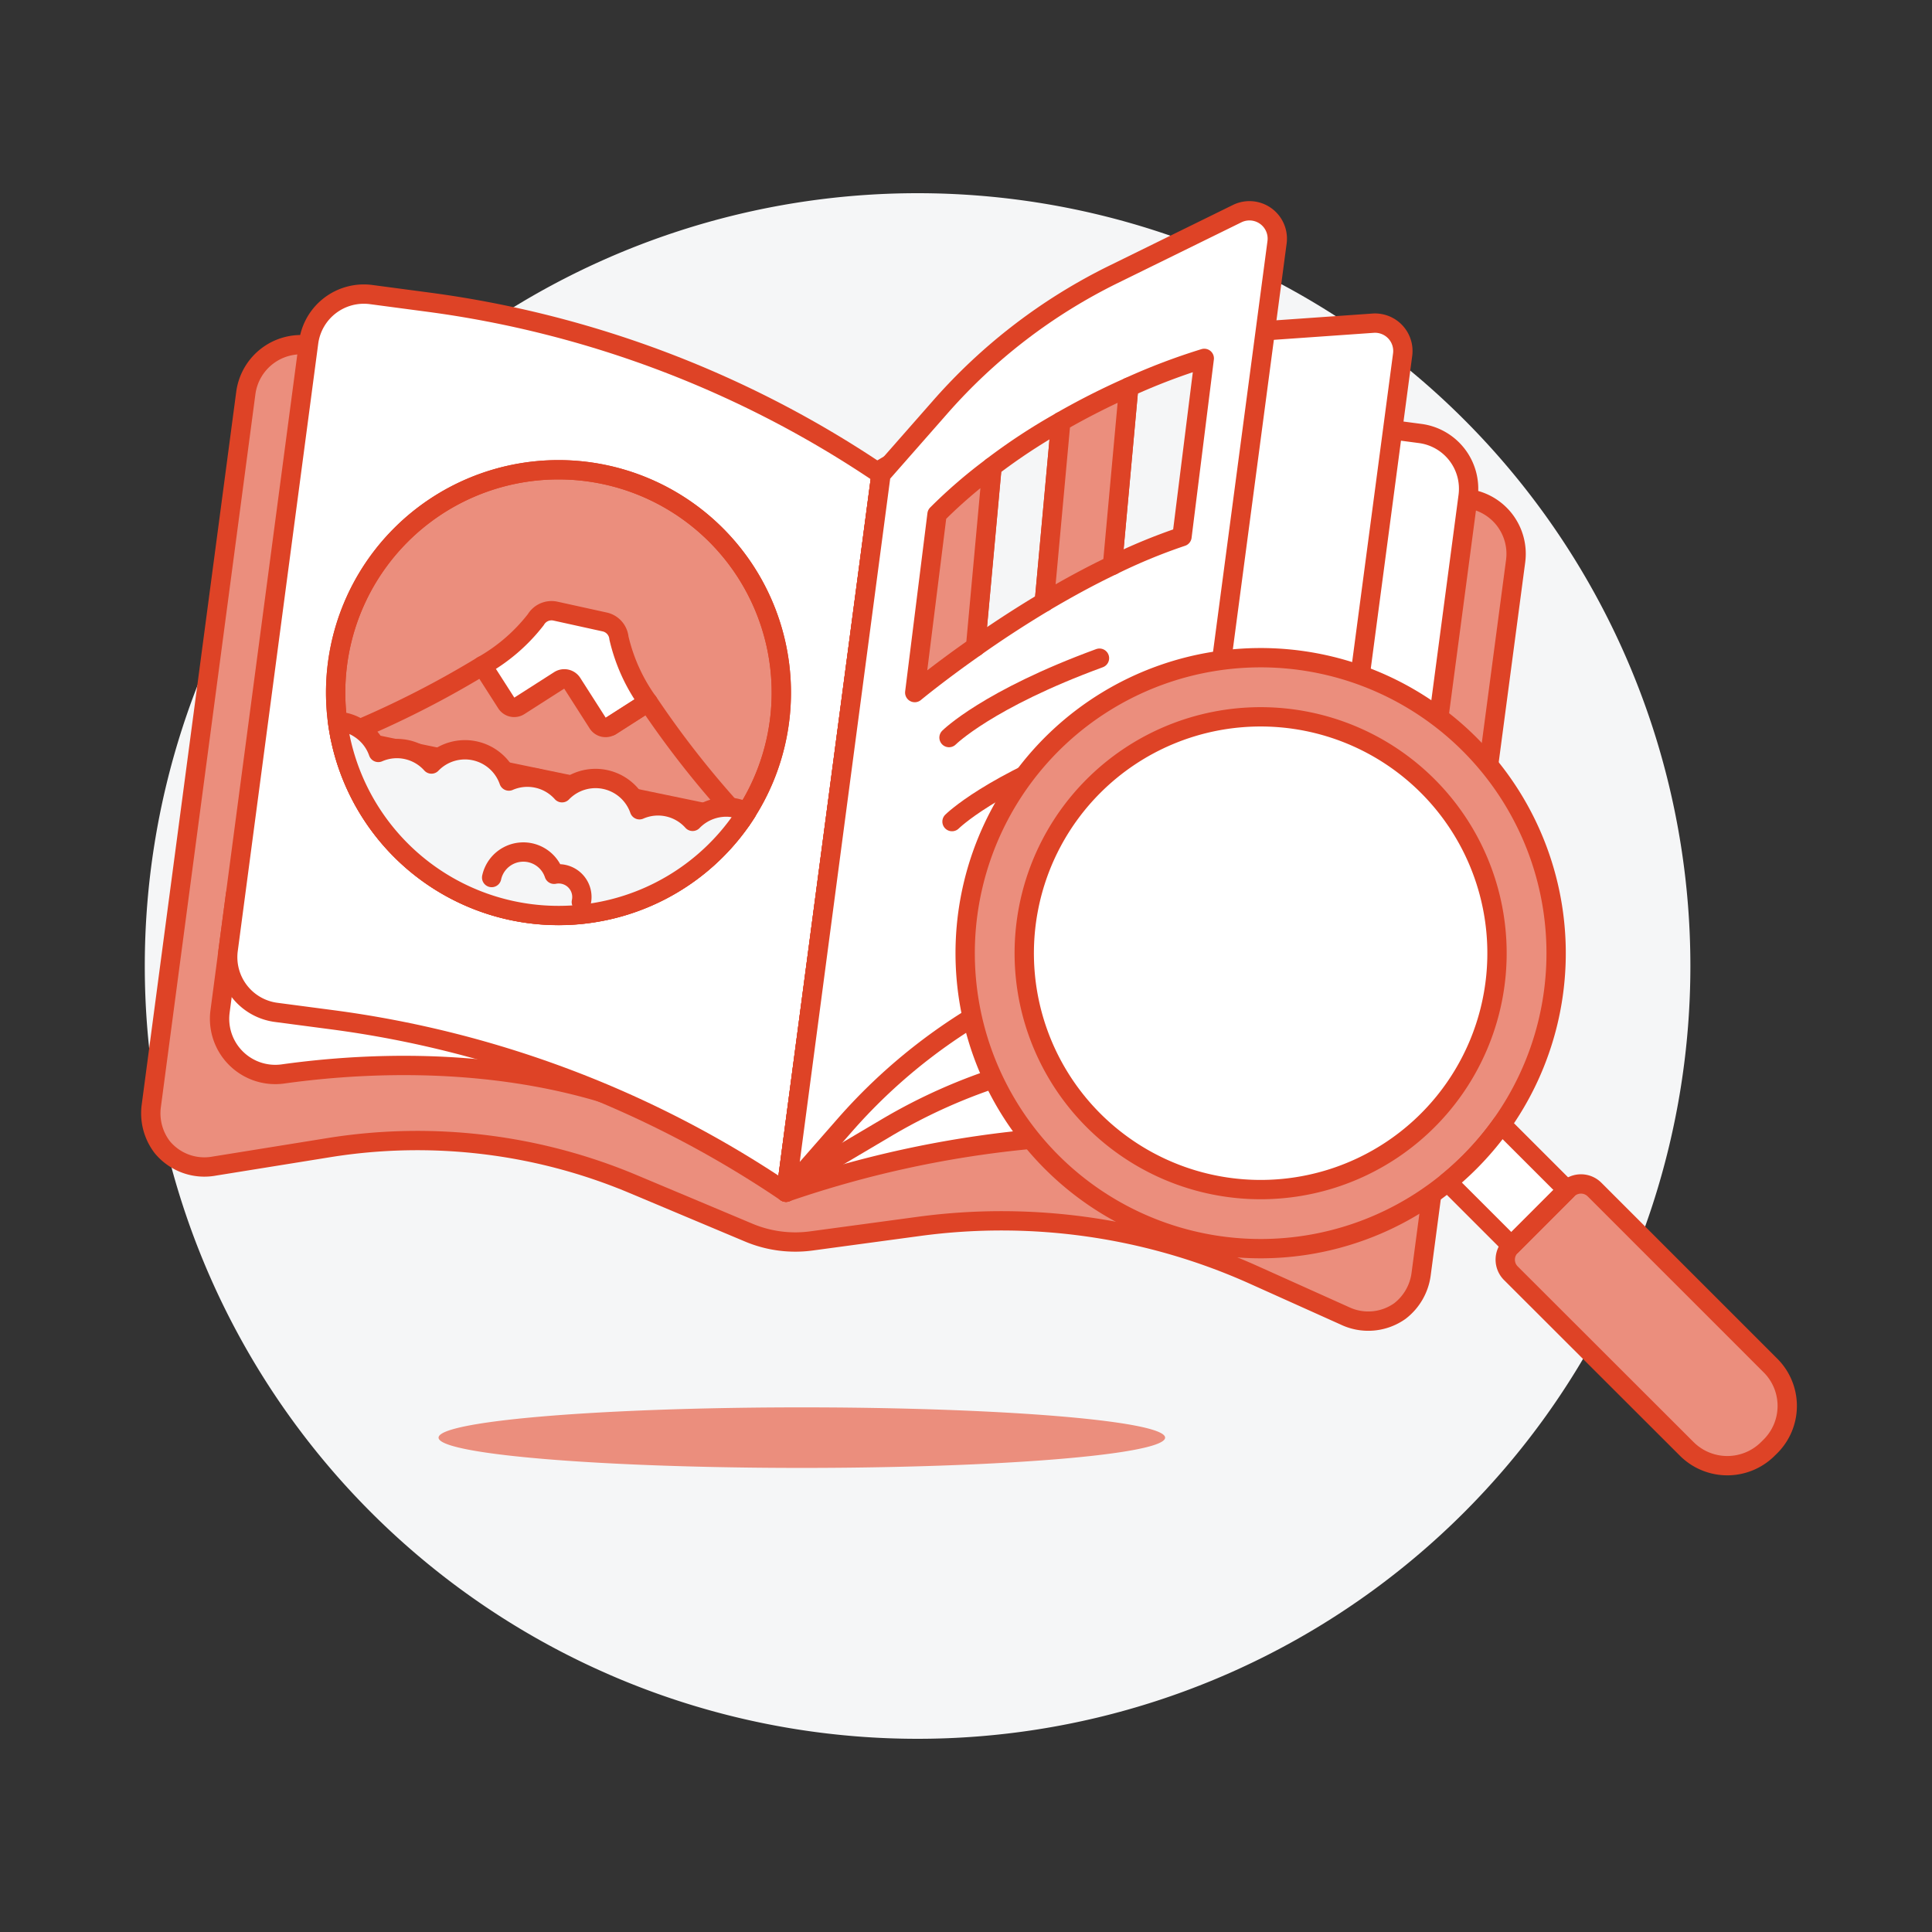 <svg viewBox="0 0 384 384" xmlns="http://www.w3.org/2000/svg"><rect x="0" y="0" width="384" height="384" fill="#333333" stroke="none"/><g transform="matrix(3.84,0,0,3.84,0,0)"><path d="M7.494 50.000 A40.000 40.000 0 1 0 87.494 50.000 A40.000 40.000 0 1 0 7.494 50.000 Z" fill="#F5F6F7"></path><path d="M22.700 74.412 A18.803 1.567 0 1 0 60.306 74.412 A18.803 1.567 0 1 0 22.700 74.412 Z" fill="#EB8E7D"></path><path d="M77.841,26.863a2.884,2.884,0,0,0-2-1.066l-30.424.189-29.325-8.1a2.881,2.881,0,0,0-3.369,2.459L7.83,57.246A2.88,2.88,0,0,0,8.4,59.378a2.825,2.825,0,0,0,2.7.977l5.916-.953a28.825,28.825,0,0,1,15.758,1.886L38.754,63.8A6.216,6.216,0,0,0,42,64.23l5.566-.753A31.858,31.858,0,0,1,64.92,66l4.672,2.1a2.825,2.825,0,0,0,2.865-.24,2.879,2.879,0,0,0,1.1-1.91l4.891-36.9A2.888,2.888,0,0,0,77.841,26.863Z" fill="#EB8E7D" stroke="#DE4326" stroke-linecap="round" stroke-linejoin="round"></path><path d="M12.19,46.3l-.8,6.053a2.883,2.883,0,0,0,3.258,3.234c5.935-.828,17.625-1.254,26.037,6.12l.757-5.716Z" fill="#ffffff" stroke="#DE4326" stroke-linecap="round" stroke-linejoin="round"></path><path d="M40.683,61.71a54.606,54.606,0,0,0-23.454-8.923L14.29,52.4a2.883,2.883,0,0,1-2.479-3.237l4.164-31.436a2.883,2.883,0,0,1,3.237-2.48l2.938.39A54.6,54.6,0,0,1,45.6,24.558Z" fill="#ffffff"></path><path d="M40.683,61.71A54.613,54.613,0,0,1,65.651,59.2l2.939.389a2.881,2.881,0,0,0,3.236-2.479L75.99,25.675a2.883,2.883,0,0,0-2.479-3.237l-2.938-.389A54.617,54.617,0,0,0,45.6,24.558Z" fill="#ffffff"></path><path d="M40.683,61.71a54.606,54.606,0,0,0-23.454-8.923L14.29,52.4a2.883,2.883,0,0,1-2.479-3.237l4.164-31.436a2.883,2.883,0,0,1,3.237-2.48l2.938.39A54.6,54.6,0,0,1,45.6,24.558Z" fill="none" stroke="#DE4326" stroke-linecap="round" stroke-linejoin="round"></path><path d="M40.683,61.71A54.613,54.613,0,0,1,65.651,59.2l2.939.389a2.881,2.881,0,0,0,3.236-2.479L75.99,25.675a2.883,2.883,0,0,0-2.479-3.237l-2.938-.389A54.617,54.617,0,0,0,45.6,24.558Z" fill="none" stroke="#DE4326" stroke-linecap="round" stroke-linejoin="round"></path><path d="M72.6,18.362l-4.38,33.066a2.886,2.886,0,0,1-2.657,2.5l-7,.483A29.071,29.071,0,0,0,45.9,58.358l-5.175,3.066,4.921-37.152,5.175-3.066a29.062,29.062,0,0,1,12.664-3.949l6.413-.445,1.174-.077a1.431,1.431,0,0,1,1.148.443A1.451,1.451,0,0,1,72.6,18.362Z" fill="#ffffff"></path><path d="M40.721,61.424,45.9,58.36a28.829,28.829,0,0,1,12.662-3.947l7-.491a2.883,2.883,0,0,0,2.656-2.5L72.6,18.356a1.442,1.442,0,0,0-1.53-1.628l-7.585.533a28.831,28.831,0,0,0-12.662,3.946l-5.179,3.065Z" fill="none" stroke="#DE4326" stroke-linecap="round" stroke-linejoin="round"></path><path d="M45.629,24.37,40.708,61.522l3.051-3.481a28.826,28.826,0,0,1,8.976-6.876l7.435-3.65a2.88,2.88,0,0,0,1.588-2.209l4.365-32.953a1.441,1.441,0,0,0-2.064-1.483l-6.4,3.143a28.838,28.838,0,0,0-8.976,6.876Z" fill="#ffffff"></path><path d="M45.6,24.558,40.683,61.71l3.051-3.481a28.826,28.826,0,0,1,8.976-6.876l7.435-3.65a2.883,2.883,0,0,0,1.588-2.209L66.1,12.541a1.441,1.441,0,0,0-2.064-1.483l-6.4,3.143a28.838,28.838,0,0,0-8.976,6.876Z" fill="none" stroke="#DE4326" stroke-linecap="round" stroke-linejoin="round"></path><path d="M54.907,21.824l-.854,9.341c-1.337.8-2.548,1.6-3.563,2.318l.853-9.318A30.5,30.5,0,0,1,54.907,21.824Z" fill="#F5F6F7" stroke="#DE4326" stroke-linecap="round" stroke-linejoin="round"></path><path d="M48.5,26.621a25.6,25.6,0,0,1,2.848-2.456l-.853,9.318c-1.926,1.349-3.148,2.364-3.148,2.364Z" fill="#EB8E7D" stroke="#DE4326" stroke-linecap="round" stroke-linejoin="round"></path><path d="M62.333,18.55,61.18,27.775a29.193,29.193,0,0,0-3.6,1.487l.842-9.225A32.484,32.484,0,0,1,62.333,18.55Z" fill="#F5F6F7" stroke="#DE4326" stroke-linecap="round" stroke-linejoin="round"></path><path d="M58.424,20.037l-.842,9.225c-1.234.588-2.422,1.246-3.529,1.9l.854-9.341A37.84,37.84,0,0,1,58.424,20.037Z" fill="#EB8E7D" stroke="#DE4326" stroke-linecap="round" stroke-linejoin="round"></path><path d="M49.121,38.177s1.983-1.983,7.788-4.11" fill="none" stroke="#DE4326" stroke-linecap="round" stroke-linejoin="round"></path><path d="M49.276,42.526s1.962-1.962,7.7-4.077" fill="none" stroke="#DE4326" stroke-linecap="round" stroke-linejoin="round"></path><path d="M50.8,47.378a17.45,17.45,0,0,1,4.646-2.819" fill="none" stroke="#DE4326" stroke-linecap="round" stroke-linejoin="round"></path><path d="M17.373 35.849 A11.534 11.534 0 1 0 40.441 35.849 A11.534 11.534 0 1 0 17.373 35.849 Z" fill="#EB8E7D"></path><path d="M29.614,35.358l1.327,2.076a.48.48,0,0,0,.664.146l1.937-1.239h0a9.258,9.258,0,0,1-1.506-3.321.945.945,0,0,0-.722-.824l-2.581-.568a.948.948,0,0,0-1,.446,9.268,9.268,0,0,1-2.761,2.383l1.24,1.937a.48.48,0,0,0,.664.146l2.076-1.328A.481.481,0,0,1,29.614,35.358Z" fill="#ffffff"></path><path d="M17.6,38.159c.3-.126.653-.272,1.025-.437a49.989,49.989,0,0,0,6.343-3.265l1.237,1.935a.486.486,0,0,0,.667.147l2.072-1.326a.484.484,0,0,1,.667.147l1.325,2.072a.484.484,0,0,0,.667.147l1.935-1.238a49.15,49.15,0,0,0,4.231,5.443h0c.208.243.4.462.587.671Z" fill="#EB8E7D"></path><path d="M29.614,35.358l1.327,2.076a.48.48,0,0,0,.664.146l1.937-1.239h0a9.258,9.258,0,0,1-1.506-3.321.945.945,0,0,0-.722-.824l-2.581-.568a.948.948,0,0,0-1,.446,9.268,9.268,0,0,1-2.761,2.383l1.24,1.937a.48.48,0,0,0,.664.146l2.076-1.328A.481.481,0,0,1,29.614,35.358Z" fill="#ffffff"></path><path d="M24.97,34.457l1.24,1.937a.48.48,0,0,0,.664.146l2.076-1.328a.481.481,0,0,1,.664.146l1.327,2.076a.48.48,0,0,0,.664.146l1.937-1.239" fill="none" stroke="#DE4326" stroke-linecap="round" stroke-linejoin="round"></path><path d="M33.542,36.341h0a9.258,9.258,0,0,1-1.506-3.321.945.945,0,0,0-.722-.824l-2.581-.568a.948.948,0,0,0-1,.446,9.268,9.268,0,0,1-2.761,2.383h0a50.022,50.022,0,0,1-6.341,3.264c-.372.165-.721.311-1.025.437l20.76,4.3c-.186-.209-.379-.429-.587-.671h0a49.15,49.15,0,0,1-4.231-5.443l-1.935,1.238" fill="none" stroke="#DE4326" stroke-linecap="round" stroke-linejoin="round"></path><path d="M17.373 35.849 A11.534 11.534 0 1 0 40.441 35.849 A11.534 11.534 0 1 0 17.373 35.849 Z" fill="none" stroke="#DE4326" stroke-linecap="round" stroke-linejoin="round"></path><path d="M17.373 35.849 A11.534 11.534 0 1 0 40.441 35.849 A11.534 11.534 0 1 0 17.373 35.849 Z" fill="none" stroke="#DE4326" stroke-linecap="round" stroke-linejoin="round"></path><path d="M38.647,42.031a2.3,2.3,0,0,0-.551-.2c-.108-.024-.213-.037-.319-.05h0a2.425,2.425,0,0,0-1.928.732,2.4,2.4,0,0,0-2.75-.6,2.408,2.408,0,0,0-4.009-.881,2.4,2.4,0,0,0-2.75-.605,2.407,2.407,0,0,0-4.008-.881,2.4,2.4,0,0,0-2.751-.6,2.406,2.406,0,0,0-.948-1.217,2.323,2.323,0,0,0-.809-.345,2.061,2.061,0,0,0-.354-.048,11.538,11.538,0,0,0,21.181,4.7Z" fill="#F5F6F7"></path><path d="M30.09,46.688a1.2,1.2,0,0,0-1.409-1.435,1.678,1.678,0,0,0-3.233.168" fill="none" stroke="#DE4326" stroke-linecap="round" stroke-linejoin="round"></path><path d="M38.647,42.031a2.3,2.3,0,0,0-.551-.2c-.108-.024-.213-.037-.319-.05h0a2.425,2.425,0,0,0-1.928.732,2.4,2.4,0,0,0-2.75-.6,2.408,2.408,0,0,0-4.009-.881,2.4,2.4,0,0,0-2.75-.605,2.407,2.407,0,0,0-4.008-.881,2.4,2.4,0,0,0-2.751-.6,2.406,2.406,0,0,0-.948-1.217,2.323,2.323,0,0,0-.809-.345,2.061,2.061,0,0,0-.354-.048,11.538,11.538,0,0,0,21.181,4.7Z" fill="none" stroke="#DE4326" stroke-linecap="round" stroke-linejoin="round"></path><path d="M49.957 49.337 A15.294 15.294 0 1 0 80.545 49.337 A15.294 15.294 0 1 0 49.957 49.337 Z" fill="#EB8E7D" stroke="#DE4326" stroke-linecap="round" stroke-linejoin="round" transform="translate(-16.158 41.312) rotate(-31.464)"></path><path d="M53.016 49.337 A12.235 12.235 0 1 0 77.486 49.337 A12.235 12.235 0 1 0 53.016 49.337 Z" fill="#ffffff"></path><path d="M73.9,40.685a12.235,12.235,0,1,1-17.3,0A12.235,12.235,0,0,1,73.9,40.685Z" fill="none" stroke="#DE4326" stroke-linecap="round" stroke-linejoin="round"></path><path d="M91.636,74.866,91.5,75a2.973,2.973,0,0,1-4.189,0L78.2,65.9a.993.993,0,0,1,0-1.4l2.931-2.93a.992.992,0,0,1,1.4,0l9.106,9.106A2.956,2.956,0,0,1,91.636,74.866Z" fill="#EB8E7D"></path><path d="M81.112,61.593,77.718,58.2a15.45,15.45,0,0,1-1.653,1.952q-.547.547-1.135,1.028l3.3,3.3Z" fill="#ffffff" stroke="#DE4326" stroke-linecap="round" stroke-linejoin="round"></path><path d="M91.636,74.866,91.5,75a2.973,2.973,0,0,1-4.189,0L78.2,65.9a.993.993,0,0,1,0-1.4l2.931-2.93a.992.992,0,0,1,1.4,0l9.106,9.106A2.956,2.956,0,0,1,91.636,74.866Z" fill="none" stroke="#DE4326" stroke-linecap="round" stroke-linejoin="round"></path></g></svg>